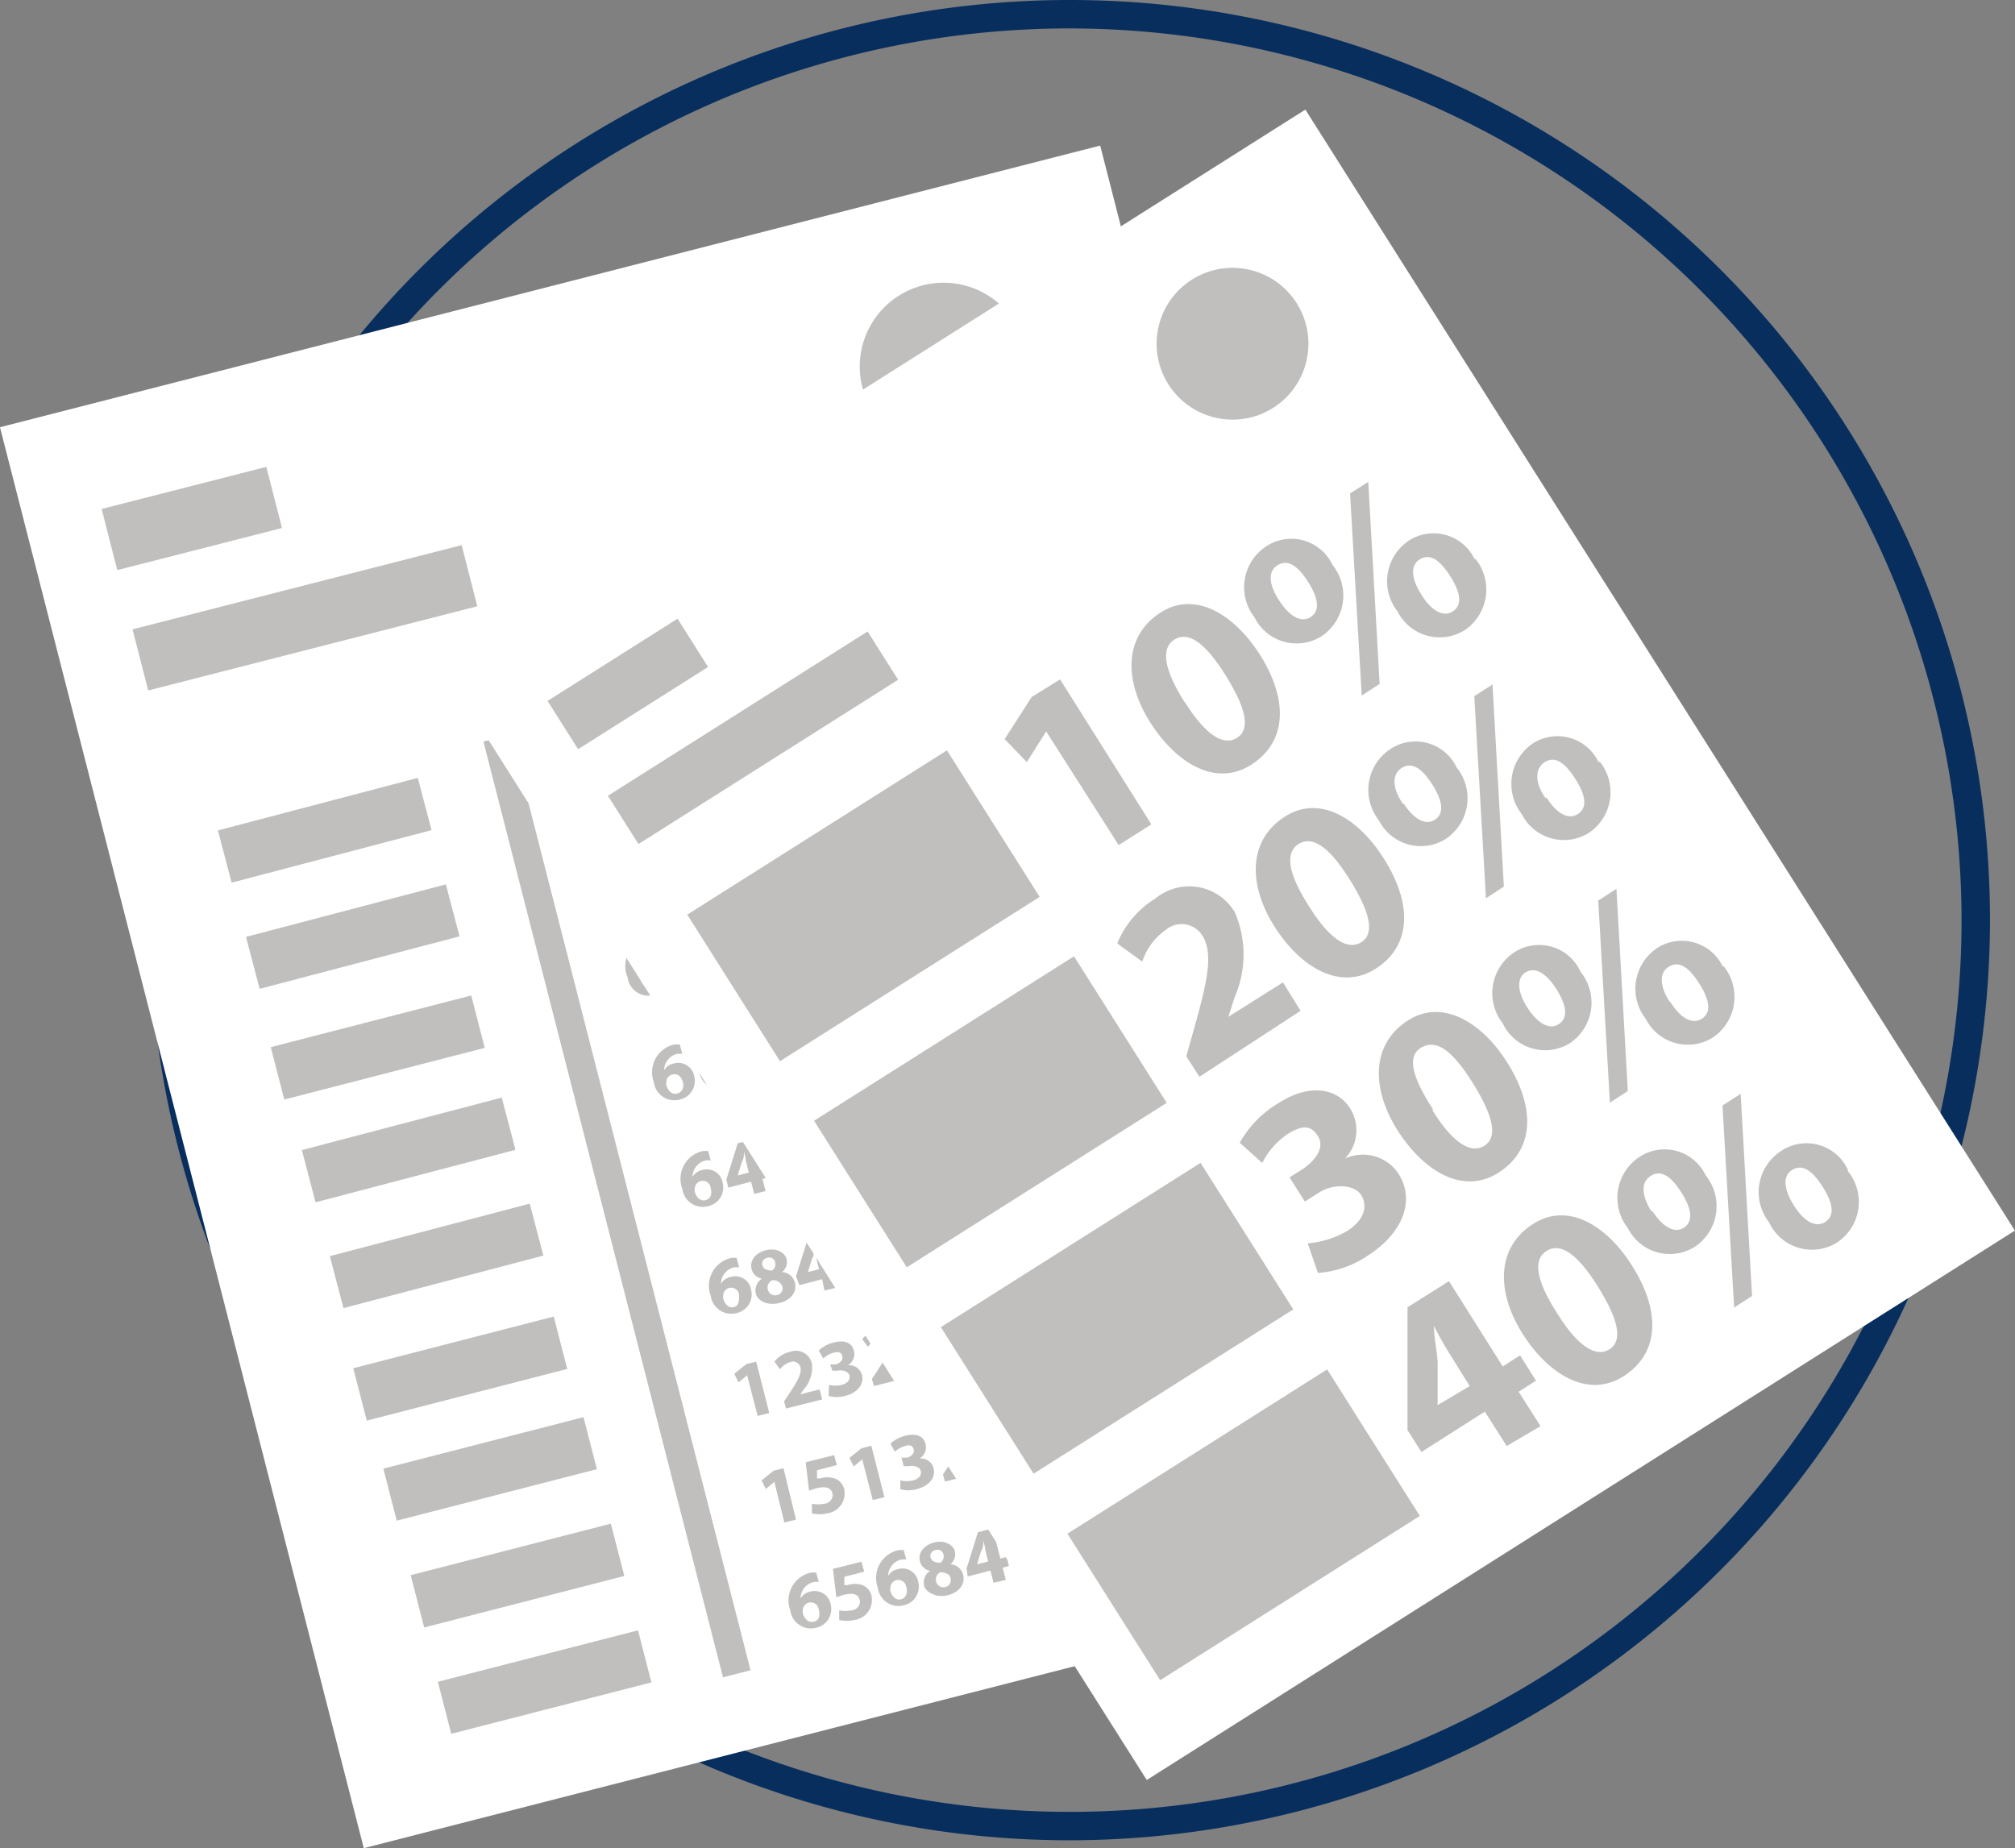 <svg id="Capa_1" data-name="Capa 1" xmlns="http://www.w3.org/2000/svg" viewBox="0 0 70.88 65.02"><rect x="0" y="0" width="70.88" height="65.02" fill="#808080" stroke="none"/><defs><style>.cls-1{fill:#072e5d;}.cls-2{fill:#fff;}.cls-3{fill:#c0bfbe;}</style></defs><title>Mesa de trabajo 13</title><path class="cls-1" d="M37.61,64.74A32.37,32.37,0,1,1,70,32.37,32.41,32.41,0,0,1,37.61,64.74ZM37.61,1A31.37,31.37,0,1,0,69,32.37,31.41,31.41,0,0,0,37.61,1Z"/><rect class="cls-2" x="5.77" y="9.27" width="39.95" height="51.6" transform="translate(-7.89 7.48) rotate(-14.36)"/><rect class="cls-3" x="3.76" y="17.13" width="5.98" height="2.22" transform="translate(-4.31 2.24) rotate(-14.34)"/><rect class="cls-3" x="7.79" y="28.26" width="7.27" height="1.9" transform="translate(-7.05 3.86) rotate(-14.72)"/><rect class="cls-3" x="8.78" y="32" width="7.27" height="1.89" transform="translate(-7.97 4.24) rotate(-14.72)"/><rect class="cls-3" x="9.76" y="35.75" width="7.27" height="1.9" transform="matrix(0.97, -0.25, 0.25, 0.97, -8.88, 4.6)"/><rect class="cls-3" x="10.74" y="39.5" width="7.27" height="1.9" transform="translate(-9.8 4.98) rotate(-14.71)"/><rect class="cls-3" x="11.73" y="43.24" width="7.27" height="1.89" transform="translate(-10.73 5.35) rotate(-14.72)"/><rect class="cls-3" x="12.71" y="46.99" width="7.27" height="1.9" transform="matrix(0.97, -0.25, 0.25, 0.97, -11.65, 5.73)"/><rect class="cls-3" x="13.6" y="50.73" width="7.27" height="1.89" transform="translate(-12.32 5.92) rotate(-14.42)"/><rect class="cls-3" x="14.56" y="54.48" width="7.27" height="1.9" transform="translate(-13.23 6.28) rotate(-14.43)"/><rect class="cls-3" x="15.53" y="58.23" width="7.27" height="1.89" transform="translate(-14.13 6.63) rotate(-14.41)"/><rect class="cls-3" x="4.75" y="20.62" width="11.95" height="2.22" transform="translate(-5.05 3.34) rotate(-14.35)"/><path class="cls-3" d="M20.57,26h0l-.3.25-.15-.3.42-.34.35-.09.46,1.81-.41.1Z"/><path class="cls-3" d="M21.94,27.22,21.87,27l.18-.27c.3-.45.44-.71.4-.92a.27.27,0,0,0-.36-.19.68.68,0,0,0-.35.25l-.2-.27a1,1,0,0,1,.54-.34.58.58,0,0,1,.78.41,1.16,1.16,0,0,1-.28.9l-.13.18h0l.68-.17.09.35Z"/><path class="cls-3" d="M23.45,26.39a1,1,0,0,0,.45,0c.22-.06.3-.19.27-.33s-.24-.21-.43-.17l-.17,0-.08-.3.16,0c.14,0,.31-.14.27-.29s-.14-.17-.32-.12a.85.85,0,0,0-.35.2l-.16-.28a1.17,1.17,0,0,1,.52-.28c.39-.1.65,0,.72.3a.45.45,0,0,1-.22.5h0a.46.46,0,0,1,.5.34c.08.32-.14.62-.6.74a1.09,1.09,0,0,1-.57,0Z"/><path class="cls-3" d="M25,26.43,25,26.18l.18-.27c.3-.45.44-.71.4-.92a.27.27,0,0,0-.37-.19.67.67,0,0,0-.35.25l-.2-.27a1,1,0,0,1,.54-.34.58.58,0,0,1,.78.41,1.16,1.16,0,0,1-.28.9l-.13.18h0l.68-.17.09.35Z"/><path class="cls-3" d="M27.33,24.24l-.16,0a.6.6,0,0,0-.48.58h0a.53.53,0,0,1,.35-.24.57.57,0,0,1,.71.45.67.67,0,0,1-.5.82.73.73,0,0,1-.92-.61A1,1,0,0,1,27.08,24l.17,0Zm0,1a.28.28,0,0,0-.56,0,.25.25,0,0,0,0,.11c.06.19.19.34.38.29S27.38,25.39,27.33,25.2Z"/><path class="cls-3" d="M21.53,29.8h0l-.3.25-.15-.3.42-.34.35-.09.46,1.81-.41.1Z"/><path class="cls-3" d="M23.73,29.21l-.7.18,0,.29.11,0a.85.85,0,0,1,.51,0A.53.53,0,0,1,24,30a.71.71,0,0,1-.61.83,1.2,1.2,0,0,1-.53,0v-.34a1.07,1.07,0,0,0,.43,0c.17,0,.34-.17.29-.37s-.22-.26-.58-.17l-.24.08-.12-1,1-.25Z"/><path class="cls-3" d="M24.61,29h0l-.3.25-.15-.3.42-.34.35-.09.46,1.81-.41.1Z"/><path class="cls-3" d="M26,29.75a1,1,0,0,0,.45,0c.22-.06.3-.19.27-.33s-.24-.21-.43-.16l-.17,0L26,29l.16,0c.14,0,.31-.14.27-.29s-.14-.17-.31-.12a.84.84,0,0,0-.35.2l-.17-.28a1.18,1.18,0,0,1,.52-.28c.39-.1.65,0,.72.3a.45.45,0,0,1-.22.5h0a.46.46,0,0,1,.5.34c.08.32-.14.63-.6.74a1.1,1.1,0,0,1-.57,0Z"/><path class="cls-3" d="M27.52,29.79l-.07-.25.18-.27c.3-.46.44-.71.4-.92a.27.27,0,0,0-.37-.19.68.68,0,0,0-.35.25l-.2-.27a1,1,0,0,1,.54-.34.58.58,0,0,1,.78.41,1.16,1.16,0,0,1-.28.9l-.13.18h0l.68-.17.09.35Z"/><path class="cls-3" d="M23.08,33.32l-.16,0a.6.6,0,0,0-.48.58h0a.52.52,0,0,1,.35-.24.57.57,0,0,1,.71.45A.67.67,0,0,1,23,35a.73.73,0,0,1-.92-.61A1,1,0,0,1,22.83,33L23,33Zm0,1a.28.28,0,0,0-.56,0,.24.24,0,0,0,0,.11c.06.19.19.34.39.29S23.13,34.47,23.08,34.29Z"/><path class="cls-3" d="M24.69,33l-.7.18,0,.29.12,0a.85.85,0,0,1,.51,0,.53.53,0,0,1,.34.4.71.71,0,0,1-.61.83,1.2,1.2,0,0,1-.53,0v-.34a1.09,1.09,0,0,0,.43,0c.17,0,.34-.17.29-.37s-.22-.26-.58-.17l-.24.08-.12-1,1-.25Z"/><path class="cls-3" d="M26.17,32.53l-.16,0a.6.6,0,0,0-.48.58h0a.53.53,0,0,1,.35-.24.57.57,0,0,1,.71.45.67.67,0,0,1-.5.82.73.73,0,0,1-.92-.61,1,1,0,0,1,.74-1.33l.17,0Zm0,1a.28.28,0,0,0-.56,0,.25.25,0,0,0,0,.11c.06.19.19.34.38.29S26.22,33.68,26.17,33.5Z"/><path class="cls-3" d="M26.79,33.47a.5.5,0,0,1,.21-.54h0a.45.45,0,0,1-.36-.33c-.08-.31.15-.58.51-.67s.66.09.72.31a.46.46,0,0,1-.16.46h0a.49.49,0,0,1,.45.37c.08.33-.14.62-.55.72S26.86,33.72,26.79,33.47Zm.24-1c0,.12.16.17.32.18a.26.26,0,0,0,.12-.28.21.21,0,0,0-.28-.17A.21.21,0,0,0,27,32.49Zm.69.73c0-.16-.18-.22-.36-.22a.28.28,0,0,0-.15.33.25.25,0,0,0,.32.19A.23.23,0,0,0,27.72,33.22Z"/><path class="cls-3" d="M29.23,33.35l-.11-.43-.8.21-.07-.28.4-1.28.52-.13.27,1.06.22-.06.08.32-.22.06.11.43ZM29,32.6l-.1-.4c0-.11-.05-.22-.07-.34h0c0,.13,0,.25-.08.38l-.14.46h0Z"/><path class="cls-3" d="M24,37.07l-.16,0a.6.6,0,0,0-.48.58h0a.52.52,0,0,1,.35-.24.57.57,0,0,1,.71.45.67.67,0,0,1-.5.82.73.73,0,0,1-.92-.61,1,1,0,0,1,.74-1.33l.17,0Zm0,1a.28.28,0,0,0-.56,0,.24.24,0,0,0,0,.11c.06.19.19.34.38.29S24.09,38.22,24,38Z"/><path class="cls-3" d="M25.59,36.68l-.16,0a.6.6,0,0,0-.48.58h0a.52.52,0,0,1,.35-.24.56.56,0,0,1,.71.45.67.67,0,0,1-.5.82.73.73,0,0,1-.92-.61,1,1,0,0,1,.74-1.33l.17,0Zm0,1a.28.28,0,0,0-.56,0,.24.24,0,0,0,0,.11c.06.19.19.34.38.29S25.63,37.82,25.59,37.64Z"/><path class="cls-3" d="M26.53,36.51h0l-.3.25-.15-.3.42-.35.35-.09.46,1.81-.41.1Z"/><path class="cls-3" d="M28.73,35.92l-.7.18,0,.29.12,0a.85.85,0,0,1,.51,0,.53.53,0,0,1,.34.4.71.71,0,0,1-.61.83,1.19,1.19,0,0,1-.53,0v-.34a1.07,1.07,0,0,0,.43,0c.18,0,.34-.17.29-.37s-.22-.26-.58-.17l-.24.08-.12-1,1-.25Z"/><path class="cls-3" d="M30.21,35.49l-.16,0a.6.6,0,0,0-.48.58h0a.53.53,0,0,1,.35-.24.57.57,0,0,1,.71.45.67.67,0,0,1-.5.82.73.73,0,0,1-.92-.61A1,1,0,0,1,30,35.21l.17,0Zm0,1a.28.28,0,0,0-.56,0,.24.24,0,0,0,0,.11c.06.19.19.34.38.29S30.26,36.64,30.21,36.46Z"/><path class="cls-3" d="M25,40.82l-.16,0a.6.6,0,0,0-.48.58h0a.52.52,0,0,1,.35-.24.56.56,0,0,1,.71.45.67.67,0,0,1-.5.82.73.73,0,0,1-.92-.61,1,1,0,0,1,.74-1.33l.17,0Zm0,1a.28.28,0,0,0-.56,0,.25.25,0,0,0,0,.11c.06.19.19.34.38.29S25.05,42,25,41.79Z"/><path class="cls-3" d="M26.53,42l-.11-.43-.8.21-.07-.28.4-1.28.52-.13.27,1.06.22-.05.08.32-.22.05.11.43Zm-.19-.75-.1-.4c0-.11-.05-.22-.07-.34h0c0,.13,0,.25-.08.38l-.14.46h0Z"/><path class="cls-3" d="M28.15,40.07l-.7.18,0,.29.12,0a.85.85,0,0,1,.51,0,.53.53,0,0,1,.34.4.71.71,0,0,1-.61.83,1.19,1.19,0,0,1-.53,0v-.34a1.09,1.09,0,0,0,.43,0c.18,0,.34-.18.29-.37s-.22-.26-.58-.17l-.24.08-.12-1,1-.25Z"/><path class="cls-3" d="M29,39.87h0l-.3.25-.15-.3.42-.35.35-.09.46,1.81-.41.1Z"/><path class="cls-3" d="M30.58,39.48h0l-.3.25-.15-.3.42-.34.35-.09.46,1.81-.41.1Z"/><path class="cls-3" d="M26,44.58l-.16,0a.6.6,0,0,0-.48.58h0a.52.52,0,0,1,.35-.24.56.56,0,0,1,.71.45.67.67,0,0,1-.5.82.73.73,0,0,1-.92-.61,1,1,0,0,1,.74-1.33l.17,0Zm0,1a.28.28,0,0,0-.56,0,.25.25,0,0,0,0,.11c.06.19.19.34.38.29S26,45.72,26,45.54Z"/><path class="cls-3" d="M26.59,45.52a.5.5,0,0,1,.21-.54h0a.45.45,0,0,1-.36-.33c-.08-.31.14-.58.51-.67s.66.09.72.31a.46.46,0,0,1-.16.46h0a.49.49,0,0,1,.45.37c.08.33-.13.62-.55.72S26.65,45.76,26.59,45.52Zm.24-1c0,.12.16.17.32.18a.26.26,0,0,0,.12-.28.21.21,0,0,0-.28-.17A.21.21,0,0,0,26.82,44.53Zm.69.74a.33.33,0,0,0-.36-.22.28.28,0,0,0-.15.33.26.26,0,0,0,.32.19A.24.24,0,0,0,27.52,45.26Z"/><path class="cls-3" d="M29,45.4,28.92,45l-.8.21L28,44.9l.4-1.27.52-.13.27,1.06.22-.05.08.32-.22.05.11.43Zm-.19-.75-.1-.4c0-.11-.05-.22-.07-.34h0c0,.13,0,.25-.08.38l-.14.46h0Z"/><path class="cls-3" d="M30,43.62h0l-.3.25-.15-.3.42-.34.35-.09L30.77,45l-.41.1Z"/><path class="cls-3" d="M32.13,43,32,43a.6.6,0,0,0-.48.58h0a.53.53,0,0,1,.35-.24.57.57,0,0,1,.71.45.67.67,0,0,1-.5.82.73.73,0,0,1-.92-.61,1,1,0,0,1,.74-1.33l.17,0Zm0,1a.28.28,0,0,0-.56,0,.26.26,0,0,0,0,.11c.06.19.19.34.38.29S32.18,44.15,32.13,44Z"/><path class="cls-3" d="M26.28,48.38h0l-.3.25-.15-.3.42-.34.35-.09.46,1.81-.41.1Z"/><path class="cls-3" d="M27.65,49.55l-.07-.25.18-.27c.3-.45.44-.71.4-.92a.27.27,0,0,0-.37-.19.69.69,0,0,0-.35.25l-.2-.27a1,1,0,0,1,.54-.34.58.58,0,0,1,.78.41,1.16,1.16,0,0,1-.28.9l-.13.18h0l.68-.17.09.35Z"/><path class="cls-3" d="M29.16,48.72a1,1,0,0,0,.45,0c.22-.06.3-.19.27-.33s-.24-.21-.43-.17l-.17,0L29.2,48l.16,0c.14,0,.31-.14.27-.29s-.14-.17-.32-.12a.85.85,0,0,0-.35.2l-.16-.28a1.18,1.18,0,0,1,.52-.28c.39-.1.65,0,.72.3a.45.45,0,0,1-.22.5h0a.46.46,0,0,1,.5.34c.08.32-.14.62-.6.74a1.1,1.1,0,0,1-.57,0Z"/><path class="cls-3" d="M30.74,48.76l-.07-.25.18-.27c.3-.46.44-.71.4-.92a.26.26,0,0,0-.37-.19.67.67,0,0,0-.35.25l-.2-.27a1,1,0,0,1,.54-.34.58.58,0,0,1,.78.41,1.16,1.16,0,0,1-.28.9l-.13.18h0l.68-.17.09.35Z"/><path class="cls-3" d="M33,46.57l-.16,0a.6.6,0,0,0-.48.58h0a.53.53,0,0,1,.35-.24.57.57,0,0,1,.71.45.67.67,0,0,1-.5.82.73.73,0,0,1-.92-.61,1,1,0,0,1,.74-1.33l.17,0Zm0,1a.28.28,0,0,0-.56,0,.24.24,0,0,0,0,.11c.06.19.19.34.39.29S33.09,47.72,33,47.53Z"/><path class="cls-3" d="M27.24,52.13h0l-.3.25-.15-.3.42-.34.35-.09L28,53.46l-.41.1Z"/><path class="cls-3" d="M29.44,51.54l-.7.18,0,.29.11,0a.85.85,0,0,1,.51,0,.53.53,0,0,1,.34.4.71.71,0,0,1-.61.83,1.2,1.2,0,0,1-.53,0V52.9a1.1,1.1,0,0,0,.43,0c.17,0,.34-.18.29-.37s-.22-.26-.58-.17l-.24.08-.12-1,1-.25Z"/><path class="cls-3" d="M30.33,51.34h0l-.3.25-.15-.3.42-.34.35-.09.46,1.81-.41.1Z"/><path class="cls-3" d="M31.67,52.08a1,1,0,0,0,.45,0c.22-.06.3-.19.27-.33s-.24-.21-.43-.17l-.17,0-.08-.3.16,0c.14,0,.31-.14.27-.29s-.14-.17-.31-.12a.85.85,0,0,0-.35.2l-.16-.28a1.18,1.18,0,0,1,.52-.28c.39-.1.65,0,.72.3a.45.45,0,0,1-.22.5h0a.46.46,0,0,1,.5.34c.08.32-.14.62-.6.74a1.1,1.1,0,0,1-.57,0Z"/><path class="cls-3" d="M33.24,52.12l-.07-.25.18-.27c.3-.46.44-.71.4-.92a.26.26,0,0,0-.36-.19.67.67,0,0,0-.35.25l-.2-.27a1,1,0,0,1,.54-.34.58.58,0,0,1,.78.41,1.16,1.16,0,0,1-.28.9l-.13.18h0l.68-.17.09.35Z"/><path class="cls-3" d="M28.8,55.65l-.16,0a.6.6,0,0,0-.48.58h0a.52.52,0,0,1,.35-.24.57.57,0,0,1,.71.45.67.67,0,0,1-.5.82.73.73,0,0,1-.92-.61,1,1,0,0,1,.74-1.33l.17,0Zm0,1a.28.28,0,0,0-.56,0,.26.26,0,0,0,0,.11c.06.19.19.34.39.29S28.85,56.8,28.8,56.62Z"/><path class="cls-3" d="M30.4,55.29l-.7.18,0,.29.12,0a.85.85,0,0,1,.51,0,.53.53,0,0,1,.33.4.71.71,0,0,1-.61.83,1.2,1.2,0,0,1-.53,0v-.34a1.09,1.09,0,0,0,.43,0c.17,0,.34-.18.29-.37s-.22-.26-.58-.17l-.24.08-.12-1,1-.25Z"/><path class="cls-3" d="M31.88,54.86l-.16,0a.6.6,0,0,0-.48.58h0a.52.52,0,0,1,.35-.24.56.56,0,0,1,.71.45.67.67,0,0,1-.5.82.73.73,0,0,1-.92-.61,1,1,0,0,1,.74-1.33l.17,0Zm0,1a.28.28,0,0,0-.56,0,.25.25,0,0,0,0,.11c.06.19.19.34.38.29S31.93,56,31.88,55.83Z"/><path class="cls-3" d="M32.51,55.8a.49.49,0,0,1,.21-.54h0a.45.45,0,0,1-.36-.33c-.08-.31.15-.58.51-.67s.66.09.72.31a.46.46,0,0,1-.16.46h0a.49.49,0,0,1,.45.37c.08.33-.14.62-.55.72S32.57,56,32.51,55.8Zm.24-1c0,.12.16.17.32.18a.26.26,0,0,0,.12-.28.21.21,0,0,0-.28-.17A.21.21,0,0,0,32.74,54.81Zm.69.74c0-.16-.18-.22-.36-.23a.28.28,0,0,0-.15.33.26.26,0,0,0,.32.19A.24.24,0,0,0,33.44,55.55Z"/><path class="cls-3" d="M34.95,55.68l-.11-.43-.8.21L34,55.18l.4-1.28.52-.13.27,1.06.22-.06.08.32-.22.06.11.43Zm-.19-.75-.1-.4c0-.11-.05-.22-.07-.34h0c0,.13,0,.25-.08.38l-.14.46h0Z"/><path class="cls-3" d="M32.47,23h0l-.3.25L32,23l.42-.34.35-.09.46,1.81-.41.1Z"/><path class="cls-3" d="M33.84,24.18l-.07-.25.18-.27c.3-.46.44-.71.4-.92a.27.27,0,0,0-.37-.19.68.68,0,0,0-.35.25l-.2-.27a1,1,0,0,1,.54-.34.58.58,0,0,1,.78.41,1.16,1.16,0,0,1-.28.9l-.13.18h0L35,23.5l.09.35Z"/><path class="cls-3" d="M35.35,23.35a1.05,1.05,0,0,0,.45,0c.22-.06.3-.19.27-.33s-.24-.21-.43-.16l-.17,0-.08-.3.16,0c.14,0,.31-.14.27-.29s-.14-.17-.32-.12a.87.87,0,0,0-.35.2L35,22.07a1.17,1.17,0,0,1,.52-.28c.39-.1.65,0,.71.3a.45.45,0,0,1-.22.5h0a.46.46,0,0,1,.5.34c.08.32-.14.63-.6.74a1.1,1.1,0,0,1-.57,0Z"/><path class="cls-3" d="M36.92,23.39l-.07-.25.18-.27c.3-.45.44-.71.4-.92a.27.27,0,0,0-.36-.19.68.68,0,0,0-.35.25l-.2-.27a1,1,0,0,1,.54-.34.58.58,0,0,1,.78.41,1.16,1.16,0,0,1-.28.9l-.13.18h0l.68-.17.09.35Z"/><path class="cls-3" d="M39.23,21.19l-.16,0a.6.6,0,0,0-.48.58h0a.52.52,0,0,1,.35-.24.56.56,0,0,1,.71.45.67.67,0,0,1-.5.82.73.73,0,0,1-.92-.61A1,1,0,0,1,39,20.91l.17,0Zm0,1a.28.28,0,0,0-.56,0,.24.24,0,0,0,0,.11c.06.19.19.34.39.29S39.28,22.34,39.24,22.16Z"/><path class="cls-3" d="M33.43,26.75h0l-.3.25-.15-.3.42-.35.35-.09.46,1.81-.41.1Z"/><path class="cls-3" d="M35.63,26.16l-.7.18,0,.29.12,0a.86.86,0,0,1,.51,0,.53.53,0,0,1,.34.4.71.71,0,0,1-.61.83,1.2,1.2,0,0,1-.53,0v-.34a1.07,1.07,0,0,0,.43,0c.17,0,.34-.18.29-.37s-.22-.26-.58-.17l-.24.08-.12-1,1-.25Z"/><path class="cls-3" d="M36.52,26h0l-.3.25-.15-.3.42-.34.35-.09.46,1.81-.41.1Z"/><path class="cls-3" d="M37.85,26.7a1,1,0,0,0,.45,0c.22-.06.3-.19.27-.33s-.24-.21-.43-.16l-.17,0-.08-.3.16,0c.14,0,.31-.14.27-.29s-.14-.17-.31-.12a.87.87,0,0,0-.35.2l-.16-.28a1.18,1.18,0,0,1,.52-.28c.39-.1.65,0,.72.3a.45.45,0,0,1-.22.5h0a.46.46,0,0,1,.5.34c.08.32-.14.63-.6.74a1.1,1.1,0,0,1-.57,0Z"/><path class="cls-3" d="M39.43,26.74l-.07-.25.18-.27c.3-.45.44-.71.4-.92a.26.26,0,0,0-.36-.19.68.68,0,0,0-.35.25l-.2-.27a1,1,0,0,1,.54-.34.58.58,0,0,1,.78.41,1.16,1.16,0,0,1-.28.9l-.13.18h0l.68-.17.09.35Z"/><path class="cls-3" d="M35,30.27l-.16,0a.6.6,0,0,0-.48.58h0a.53.53,0,0,1,.35-.24.57.57,0,0,1,.71.45.67.67,0,0,1-.5.82.73.73,0,0,1-.92-.61A1,1,0,0,1,34.73,30l.17,0Zm0,1a.28.28,0,0,0-.56,0,.26.26,0,0,0,0,.11c.06.19.19.34.38.29S35,31.42,35,31.24Z"/><path class="cls-3" d="M36.59,29.91l-.7.18,0,.29.12,0a.85.85,0,0,1,.51,0,.53.53,0,0,1,.34.4.71.71,0,0,1-.61.83,1.2,1.2,0,0,1-.53,0v-.34a1.07,1.07,0,0,0,.43,0c.18,0,.34-.18.29-.37s-.22-.26-.58-.17l-.24.08-.12-1,1-.25Z"/><path class="cls-3" d="M38.07,29.48l-.16,0a.6.6,0,0,0-.48.58h0a.53.53,0,0,1,.35-.24.57.57,0,0,1,.71.45.67.67,0,0,1-.5.82.73.73,0,0,1-.92-.61,1,1,0,0,1,.74-1.33l.17,0Zm0,1a.29.29,0,0,0-.35-.24.28.28,0,0,0-.21.22.25.25,0,0,0,0,.11c.06.19.19.34.39.29S38.12,30.63,38.07,30.45Z"/><path class="cls-3" d="M38.7,30.43a.5.5,0,0,1,.21-.54h0a.45.45,0,0,1-.36-.33c-.08-.31.14-.58.51-.67s.66.09.72.31a.45.45,0,0,1-.16.46h0A.49.49,0,0,1,40,30c.08.33-.13.62-.55.72S38.76,30.67,38.7,30.43Zm.24-1c0,.12.16.17.32.18a.26.26,0,0,0,.13-.28.21.21,0,0,0-.28-.17A.21.21,0,0,0,38.93,29.44Zm.69.73c0-.16-.18-.22-.36-.22a.28.28,0,0,0-.15.33.25.25,0,0,0,.32.19A.23.23,0,0,0,39.63,30.17Z"/><path class="cls-3" d="M41.13,30.3,41,29.87l-.8.2-.07-.28.4-1.28.52-.13.27,1.06.22-.06.08.32-.22.06.11.43Zm-.19-.75-.1-.4c0-.11-.05-.22-.07-.34h0c0,.13,0,.25-.08.38l-.14.46h0Z"/><path class="cls-3" d="M35.95,34l-.16,0a.6.6,0,0,0-.48.58h0a.53.53,0,0,1,.35-.24.57.57,0,0,1,.71.45.67.67,0,0,1-.5.82.73.73,0,0,1-.92-.61,1,1,0,0,1,.74-1.33l.17,0Zm0,1a.28.28,0,0,0-.56,0,.25.25,0,0,0,0,.11c.06.19.19.34.38.29S36,35.17,35.95,35Z"/><path class="cls-3" d="M37.49,33.63l-.16,0a.6.6,0,0,0-.48.58h0A.53.53,0,0,1,37.2,34a.57.57,0,0,1,.71.45.67.67,0,0,1-.5.82.73.73,0,0,1-.92-.61,1,1,0,0,1,.74-1.33l.17,0Zm0,1a.28.28,0,0,0-.56,0,.25.25,0,0,0,0,.11c.06.19.19.34.38.29S37.54,34.78,37.49,34.59Z"/><path class="cls-3" d="M38.44,33.47h0l-.3.25-.15-.3.42-.34.35-.09.46,1.81-.41.1Z"/><path class="cls-3" d="M40.64,32.87l-.7.18,0,.29.12,0a.86.86,0,0,1,.51,0,.53.53,0,0,1,.33.4.71.71,0,0,1-.61.83,1.22,1.22,0,0,1-.53,0v-.34a1.06,1.06,0,0,0,.43,0c.17,0,.34-.18.29-.37s-.22-.26-.59-.17l-.24.08-.12-1,1-.25Z"/><path class="cls-3" d="M42.12,32.45l-.16,0a.6.6,0,0,0-.48.58h0a.53.53,0,0,1,.35-.24.57.57,0,0,1,.71.45.67.67,0,0,1-.5.82.73.73,0,0,1-.92-.61,1,1,0,0,1,.74-1.33l.17,0Zm0,1a.28.28,0,0,0-.56,0,.24.24,0,0,0,0,.11c.06.19.19.34.38.29S42.16,33.59,42.12,33.41Z"/><path class="cls-3" d="M36.91,37.78l-.16,0a.6.6,0,0,0-.48.58h0a.53.53,0,0,1,.35-.24.57.57,0,0,1,.71.45.67.67,0,0,1-.5.82.73.73,0,0,1-.92-.61,1,1,0,0,1,.74-1.33l.17,0Zm0,1a.28.28,0,0,0-.56,0,.24.24,0,0,0,0,.11c.06.19.19.34.39.29S37,38.93,36.91,38.74Z"/><path class="cls-3" d="M38.43,39l-.11-.43-.8.21-.07-.28.4-1.28.52-.13.27,1.06.22-.06.08.32-.22.06.11.43Zm-.19-.75-.1-.4c0-.11-.05-.22-.07-.34h0c0,.13,0,.25-.08.38l-.14.46h0Z"/><path class="cls-3" d="M40.06,37l-.7.18,0,.29.12,0a.86.86,0,0,1,.51,0,.53.53,0,0,1,.33.4.71.71,0,0,1-.61.83,1.21,1.21,0,0,1-.53,0v-.34a1.09,1.09,0,0,0,.43,0c.17,0,.34-.18.29-.37s-.22-.26-.59-.17l-.24.08-.12-1,1-.25Z"/><path class="cls-3" d="M40.94,36.82h0l-.3.25-.15-.3.42-.34.35-.09.46,1.81-.41.1Z"/><path class="cls-3" d="M42.48,36.43h0l-.3.25-.15-.3.42-.34.35-.09.46,1.81-.41.1Z"/><path class="cls-3" d="M37.87,41.53l-.16,0a.59.59,0,0,0-.48.58h0a.53.53,0,0,1,.35-.24.57.57,0,0,1,.71.45.67.67,0,0,1-.5.82.73.73,0,0,1-.92-.61,1,1,0,0,1,.74-1.33l.17,0Zm0,1a.28.28,0,0,0-.56,0,.25.25,0,0,0,0,.11c.06.19.19.34.39.29S37.92,42.68,37.87,42.49Z"/><path class="cls-3" d="M38.49,42.47a.49.49,0,0,1,.21-.54h0a.45.45,0,0,1-.36-.33c-.08-.31.15-.58.51-.67s.66.09.72.31a.46.46,0,0,1-.16.46h0a.49.49,0,0,1,.45.37c.08.33-.14.62-.55.72S38.55,42.72,38.49,42.47Zm.24-1c0,.12.16.17.32.18a.26.26,0,0,0,.12-.28.21.21,0,0,0-.28-.17A.21.21,0,0,0,38.73,41.48Zm.69.73c0-.16-.18-.22-.36-.22a.28.28,0,0,0-.15.33.25.25,0,0,0,.32.19A.23.23,0,0,0,39.42,42.22Z"/><path class="cls-3" d="M40.93,42.35l-.11-.43-.8.21-.07-.28.4-1.28.52-.13.27,1.06.22-.06.08.32-.22.06.11.43Zm-.19-.75-.1-.4c0-.11,0-.22-.07-.34h0c0,.13,0,.25-.08.38l-.14.46h0Z"/><path class="cls-3" d="M41.9,40.58h0l-.3.25-.15-.3.42-.34.35-.09.46,1.81-.41.1Z"/><path class="cls-3" d="M44,40l-.16,0a.6.6,0,0,0-.48.58h0a.52.52,0,0,1,.35-.24.56.56,0,0,1,.71.45.67.67,0,0,1-.5.82A.73.73,0,0,1,43,41a1,1,0,0,1,.74-1.33l.17,0Zm0,1a.28.28,0,0,0-.56,0,.25.25,0,0,0,0,.11c.06.19.19.34.39.29S44.08,41.1,44,40.92Z"/><path class="cls-3" d="M38.19,45.33h0l-.3.25-.15-.3.42-.34.35-.09L39,46.66l-.41.1Z"/><path class="cls-3" d="M39.56,46.51l-.07-.25.18-.27c.3-.46.44-.71.4-.92a.27.27,0,0,0-.37-.19.68.68,0,0,0-.35.25l-.2-.27a1,1,0,0,1,.54-.34.58.58,0,0,1,.78.41,1.16,1.16,0,0,1-.28.9l-.13.18h0l.68-.17.09.35Z"/><path class="cls-3" d="M41.07,45.68a1,1,0,0,0,.45,0c.22-.06.3-.19.27-.33s-.24-.21-.43-.16l-.17,0-.08-.3.16,0c.14,0,.31-.14.27-.29s-.14-.17-.31-.12a.87.87,0,0,0-.35.2l-.16-.28a1.18,1.18,0,0,1,.52-.28c.39-.1.65,0,.72.3a.45.45,0,0,1-.22.5h0a.46.46,0,0,1,.5.34c.08.32-.14.63-.6.74a1.09,1.09,0,0,1-.57,0Z"/><path class="cls-3" d="M42.64,45.72l-.06-.25.18-.27c.3-.46.44-.71.4-.92a.26.26,0,0,0-.36-.19.68.68,0,0,0-.35.25l-.2-.27a1,1,0,0,1,.54-.34.58.58,0,0,1,.78.41,1.16,1.16,0,0,1-.28.9l-.13.18h0l.68-.17.09.35Z"/><path class="cls-3" d="M45,43.52l-.16,0a.59.59,0,0,0-.48.58h0a.53.53,0,0,1,.35-.24.57.57,0,0,1,.71.45.67.67,0,0,1-.5.82.73.73,0,0,1-.92-.61,1,1,0,0,1,.74-1.33l.17,0Zm0,1a.28.28,0,0,0-.56,0,.25.25,0,0,0,0,.11c.06.19.19.34.38.29S45,44.67,45,44.48Z"/><path class="cls-3" d="M39.15,49.08h0l-.3.25-.15-.3.42-.34.35-.09.46,1.81-.41.1Z"/><path class="cls-3" d="M41.35,48.49l-.7.18,0,.29.12,0a.85.85,0,0,1,.51,0,.53.53,0,0,1,.34.4.71.71,0,0,1-.61.83,1.2,1.2,0,0,1-.53,0v-.34a1.07,1.07,0,0,0,.43,0c.18,0,.34-.17.29-.37s-.22-.26-.59-.17l-.24.08-.12-1,1-.25Z"/><path class="cls-3" d="M42.23,48.29h0l-.3.25-.15-.3.42-.35.35-.09L43,49.62l-.41.1Z"/><path class="cls-3" d="M43.57,49A1,1,0,0,0,44,49c.22-.06.3-.19.27-.33s-.24-.21-.43-.16l-.17,0-.08-.3.16,0c.14,0,.31-.14.27-.29s-.14-.17-.32-.12a.86.86,0,0,0-.35.21l-.16-.28a1.17,1.17,0,0,1,.52-.28c.39-.1.65,0,.71.3a.45.45,0,0,1-.22.5h0a.46.46,0,0,1,.5.34c.08.32-.14.62-.6.74a1.11,1.11,0,0,1-.57,0Z"/><path class="cls-3" d="M45.14,49.07l-.07-.25.18-.27c.3-.46.44-.71.4-.92a.27.27,0,0,0-.37-.19.69.69,0,0,0-.35.25l-.2-.27a1,1,0,0,1,.54-.34.58.58,0,0,1,.78.41,1.16,1.16,0,0,1-.28.9l-.13.18h0l.68-.17.09.35Z"/><path class="cls-3" d="M40.7,52.6l-.16,0a.6.6,0,0,0-.48.58h0a.53.53,0,0,1,.35-.24.57.57,0,0,1,.71.45.67.67,0,0,1-.5.82.73.73,0,0,1-.92-.61,1,1,0,0,1,.74-1.33l.17,0Zm0,1a.28.28,0,0,0-.56,0,.26.26,0,0,0,0,.11c.06.19.19.34.39.29S40.75,53.75,40.7,53.57Z"/><path class="cls-3" d="M42.31,52.24l-.7.18,0,.29.12,0a.86.86,0,0,1,.51,0,.53.53,0,0,1,.34.4.71.71,0,0,1-.61.83,1.2,1.2,0,0,1-.53,0V53.6a1.07,1.07,0,0,0,.43,0c.17,0,.34-.18.29-.37s-.22-.26-.59-.17l-.24.08-.12-1,1-.25Z"/><path class="cls-3" d="M43.79,51.81l-.16,0a.59.59,0,0,0-.48.58h0a.52.52,0,0,1,.35-.24.57.57,0,0,1,.71.45.67.67,0,0,1-.5.82.73.73,0,0,1-.92-.61,1,1,0,0,1,.74-1.33l.17,0Zm0,1a.28.28,0,0,0-.35-.24.28.28,0,0,0-.21.22.24.24,0,0,0,0,.11c.06.19.19.34.38.29S43.83,53,43.79,52.78Z"/><path class="cls-3" d="M44.41,52.76a.5.5,0,0,1,.21-.54h0a.45.45,0,0,1-.36-.33c-.08-.31.15-.58.51-.67s.66.09.72.31a.46.46,0,0,1-.16.46h0a.49.49,0,0,1,.45.37c.08.33-.14.62-.55.72S44.47,53,44.41,52.76Zm.24-1c0,.12.16.17.32.18a.26.26,0,0,0,.12-.28.21.21,0,0,0-.28-.17A.21.21,0,0,0,44.65,51.77Zm.69.73c0-.16-.18-.22-.36-.23a.28.28,0,0,0-.15.33.25.25,0,0,0,.32.19A.23.23,0,0,0,45.34,52.5Z"/><path class="cls-3" d="M46.85,52.64l-.11-.43-.8.21-.07-.28.4-1.28.52-.13.27,1.06.22-.06.08.32-.22.06.11.43Zm-.19-.75-.1-.4c0-.11-.05-.22-.07-.34h0c0,.13,0,.25-.08.38l-.14.46h0Z"/><circle class="cls-3" cx="33.19" cy="12.9" r="2.95" transform="translate(-2.16 8.63) rotate(-14.36)"/><rect class="cls-3" x="33.32" y="22.32" width="1" height="33.98" transform="translate(-8.69 9.62) rotate(-14.36)"/><rect class="cls-3" x="21.2" y="25.43" width="1" height="33.98" transform="translate(-9.84 6.71) rotate(-14.36)"/><rect class="cls-2" x="25.06" y="9.9" width="36.14" height="46.67" transform="translate(-11.09 28.22) rotate(-32.33)"/><rect class="cls-3" x="19.38" y="23.05" width="5.41" height="2.01" transform="translate(-9.44 15.54) rotate(-32.32)"/><rect class="cls-3" x="21.08" y="24.95" width="10.81" height="2.01" transform="translate(-9.77 18.18) rotate(-32.32)"/><rect class="cls-3" x="24.97" y="28.81" width="10.81" height="6.1" transform="translate(-12.33 21.18) rotate(-32.32)"/><rect class="cls-3" x="29.43" y="36.07" width="10.82" height="6.1" transform="translate(-15.52 24.68) rotate(-32.32)"/><rect class="cls-3" x="33.89" y="43.33" width="10.81" height="6.1" transform="translate(-18.71 28.19) rotate(-32.32)"/><rect class="cls-3" x="38.34" y="50.59" width="10.81" height="6.1" transform="translate(-21.9 31.7) rotate(-32.32)"/><path class="cls-3" d="M36.8,25.73h0l-.68,1.08L35.34,26l.95-1.48,1-.62L40.5,29l-1.15.73Z"/><path class="cls-3" d="M44.3,23c1,1.57,1,3.05-.25,3.88s-2.64,0-3.56-1.42-1-3,.27-3.87S43.42,21.64,44.3,23Zm-2.62,1.7c.73,1.17,1.36,1.55,1.83,1.26s.35-1-.39-2.19-1.33-1.57-1.81-1.27S40.93,23.55,41.69,24.73Z"/><path class="cls-3" d="M46.87,19.87a1.72,1.72,0,0,1-.38,2.51,1.65,1.65,0,0,1-2.36-.66,1.72,1.72,0,0,1,.41-2.5A1.6,1.6,0,0,1,46.87,19.87ZM45,21.13c.34.53.76.8,1.1.58s.28-.66-.08-1.23-.72-.83-1.09-.59S44.67,20.63,45,21.13Zm2.9,3.34-.41-7.11.64-.41.4,7.11Zm4-4.81a1.72,1.72,0,0,1-.38,2.51,1.66,1.66,0,0,1-2.36-.66,1.72,1.72,0,0,1,.41-2.5A1.6,1.6,0,0,1,51.87,19.67ZM50,20.92c.33.54.75.81,1.1.59s.28-.66-.08-1.23-.71-.83-1.08-.6S49.68,20.42,50,20.92Z"/><path class="cls-3" d="M42.19,37.88l-.46-.72.28-1c.48-1.7.66-2.61.3-3.22A.86.86,0,0,0,41,32.72a2.18,2.18,0,0,0-.82,1.11l-.88-.64a3.33,3.33,0,0,1,1.34-1.58,1.87,1.87,0,0,1,2.79.47,3.74,3.74,0,0,1,0,3l-.22.69v0l1.92-1.21.62,1Z"/><path class="cls-3" d="M48.67,30.19c1,1.57,1,3.05-.25,3.87s-2.64,0-3.56-1.42-1-3,.27-3.87S47.79,28.8,48.67,30.19Zm-2.62,1.7c.73,1.17,1.36,1.55,1.83,1.26s.35-1-.39-2.19-1.33-1.57-1.81-1.27S45.29,30.71,46.05,31.89Z"/><path class="cls-3" d="M51.24,27a1.72,1.72,0,0,1-.38,2.51,1.65,1.65,0,0,1-2.36-.66,1.72,1.72,0,0,1,.41-2.5A1.6,1.6,0,0,1,51.24,27Zm-1.87,1.26c.34.53.76.8,1.1.58s.28-.66-.08-1.23-.72-.83-1.09-.59S49,27.79,49.36,28.29Zm2.9,3.34-.41-7.11.64-.41.4,7.11Zm4-4.81a1.72,1.72,0,0,1-.38,2.51,1.66,1.66,0,0,1-2.36-.66,1.72,1.72,0,0,1,.41-2.5A1.6,1.6,0,0,1,56.24,26.83Zm-1.87,1.26c.33.54.75.81,1.1.59s.28-.66-.08-1.23-.71-.83-1.08-.6S54,27.58,54.37,28.08Z"/><path class="cls-3" d="M46,43.74a3.32,3.32,0,0,0,1.38-.43c.62-.39.74-.89.5-1.27s-1-.41-1.49-.08l-.49.31-.54-.85.46-.29c.39-.26.81-.73.54-1.16s-.59-.37-1.09-.06a2.74,2.74,0,0,0-.87,1l-.79-.71A3.77,3.77,0,0,1,45,38.79c1.09-.69,2.05-.5,2.49.2a1.44,1.44,0,0,1-.18,1.77v0a1.5,1.5,0,0,1,1.89.54c.57.9.19,2.06-1.1,2.88a3.55,3.55,0,0,1-1.74.6Z"/><path class="cls-3" d="M53,37.35c1,1.57,1,3.05-.25,3.88s-2.64,0-3.56-1.42-1-3,.27-3.87S52.15,36,53,37.35Zm-2.62,1.7c.73,1.17,1.36,1.55,1.83,1.26s.35-1-.39-2.19S50.52,36.55,50,36.85,49.66,37.87,50.42,39.05Z"/><path class="cls-3" d="M55.6,34.19a1.72,1.72,0,0,1-.38,2.51A1.65,1.65,0,0,1,52.86,36a1.72,1.72,0,0,1,.41-2.5A1.6,1.6,0,0,1,55.6,34.19Zm-1.87,1.26c.34.53.76.8,1.1.58s.28-.66-.08-1.23S54,34,53.66,34.21,53.4,34.95,53.73,35.45Zm2.9,3.34-.41-7.11.64-.41.4,7.11Zm4-4.8a1.72,1.72,0,0,1-.38,2.51,1.66,1.66,0,0,1-2.36-.66,1.72,1.72,0,0,1,.42-2.5A1.6,1.6,0,0,1,60.6,34Zm-1.87,1.26c.33.54.75.81,1.1.59s.28-.66-.08-1.23-.71-.83-1.08-.6S58.41,34.74,58.73,35.24Z"/><path class="cls-3" d="M53,50.87l-.77-1.21L50,51.08l-.49-.77,0-4.32,1.46-.92,1.89,3,.61-.39.56.89-.61.39.77,1.21ZM51.7,48.76,51,47.64c-.19-.31-.38-.63-.56-1l0,0c0,.43.1.81.13,1.25l0,1.54v0Z"/><path class="cls-3" d="M57.4,44.51c1,1.57,1,3.05-.25,3.88s-2.64,0-3.56-1.42-1-3,.27-3.87S56.52,43.12,57.4,44.51Zm-2.62,1.7c.73,1.17,1.36,1.55,1.83,1.26s.35-1-.39-2.19S54.89,43.71,54.41,44,54,45,54.78,46.21Z"/><path class="cls-3" d="M60,41.35a1.72,1.72,0,0,1-.38,2.51,1.65,1.65,0,0,1-2.36-.66,1.72,1.72,0,0,1,.41-2.5A1.6,1.6,0,0,1,60,41.35Zm-1.87,1.26c.34.53.76.8,1.1.58s.28-.66-.08-1.23-.72-.83-1.09-.59S57.77,42.11,58.09,42.61ZM61,46l-.41-7.11.64-.41.4,7.11Zm4-4.8a1.71,1.71,0,0,1-.38,2.51A1.66,1.66,0,0,1,62.23,43a1.72,1.72,0,0,1,.41-2.5A1.6,1.6,0,0,1,65,41.15ZM63.1,42.4c.33.54.75.81,1.1.59s.28-.66-.08-1.23-.71-.83-1.08-.6S62.78,41.9,63.1,42.4Z"/><circle class="cls-3" cx="43.35" cy="12.09" r="2.67" transform="translate(0.26 25.06) rotate(-32.33)"/></svg>